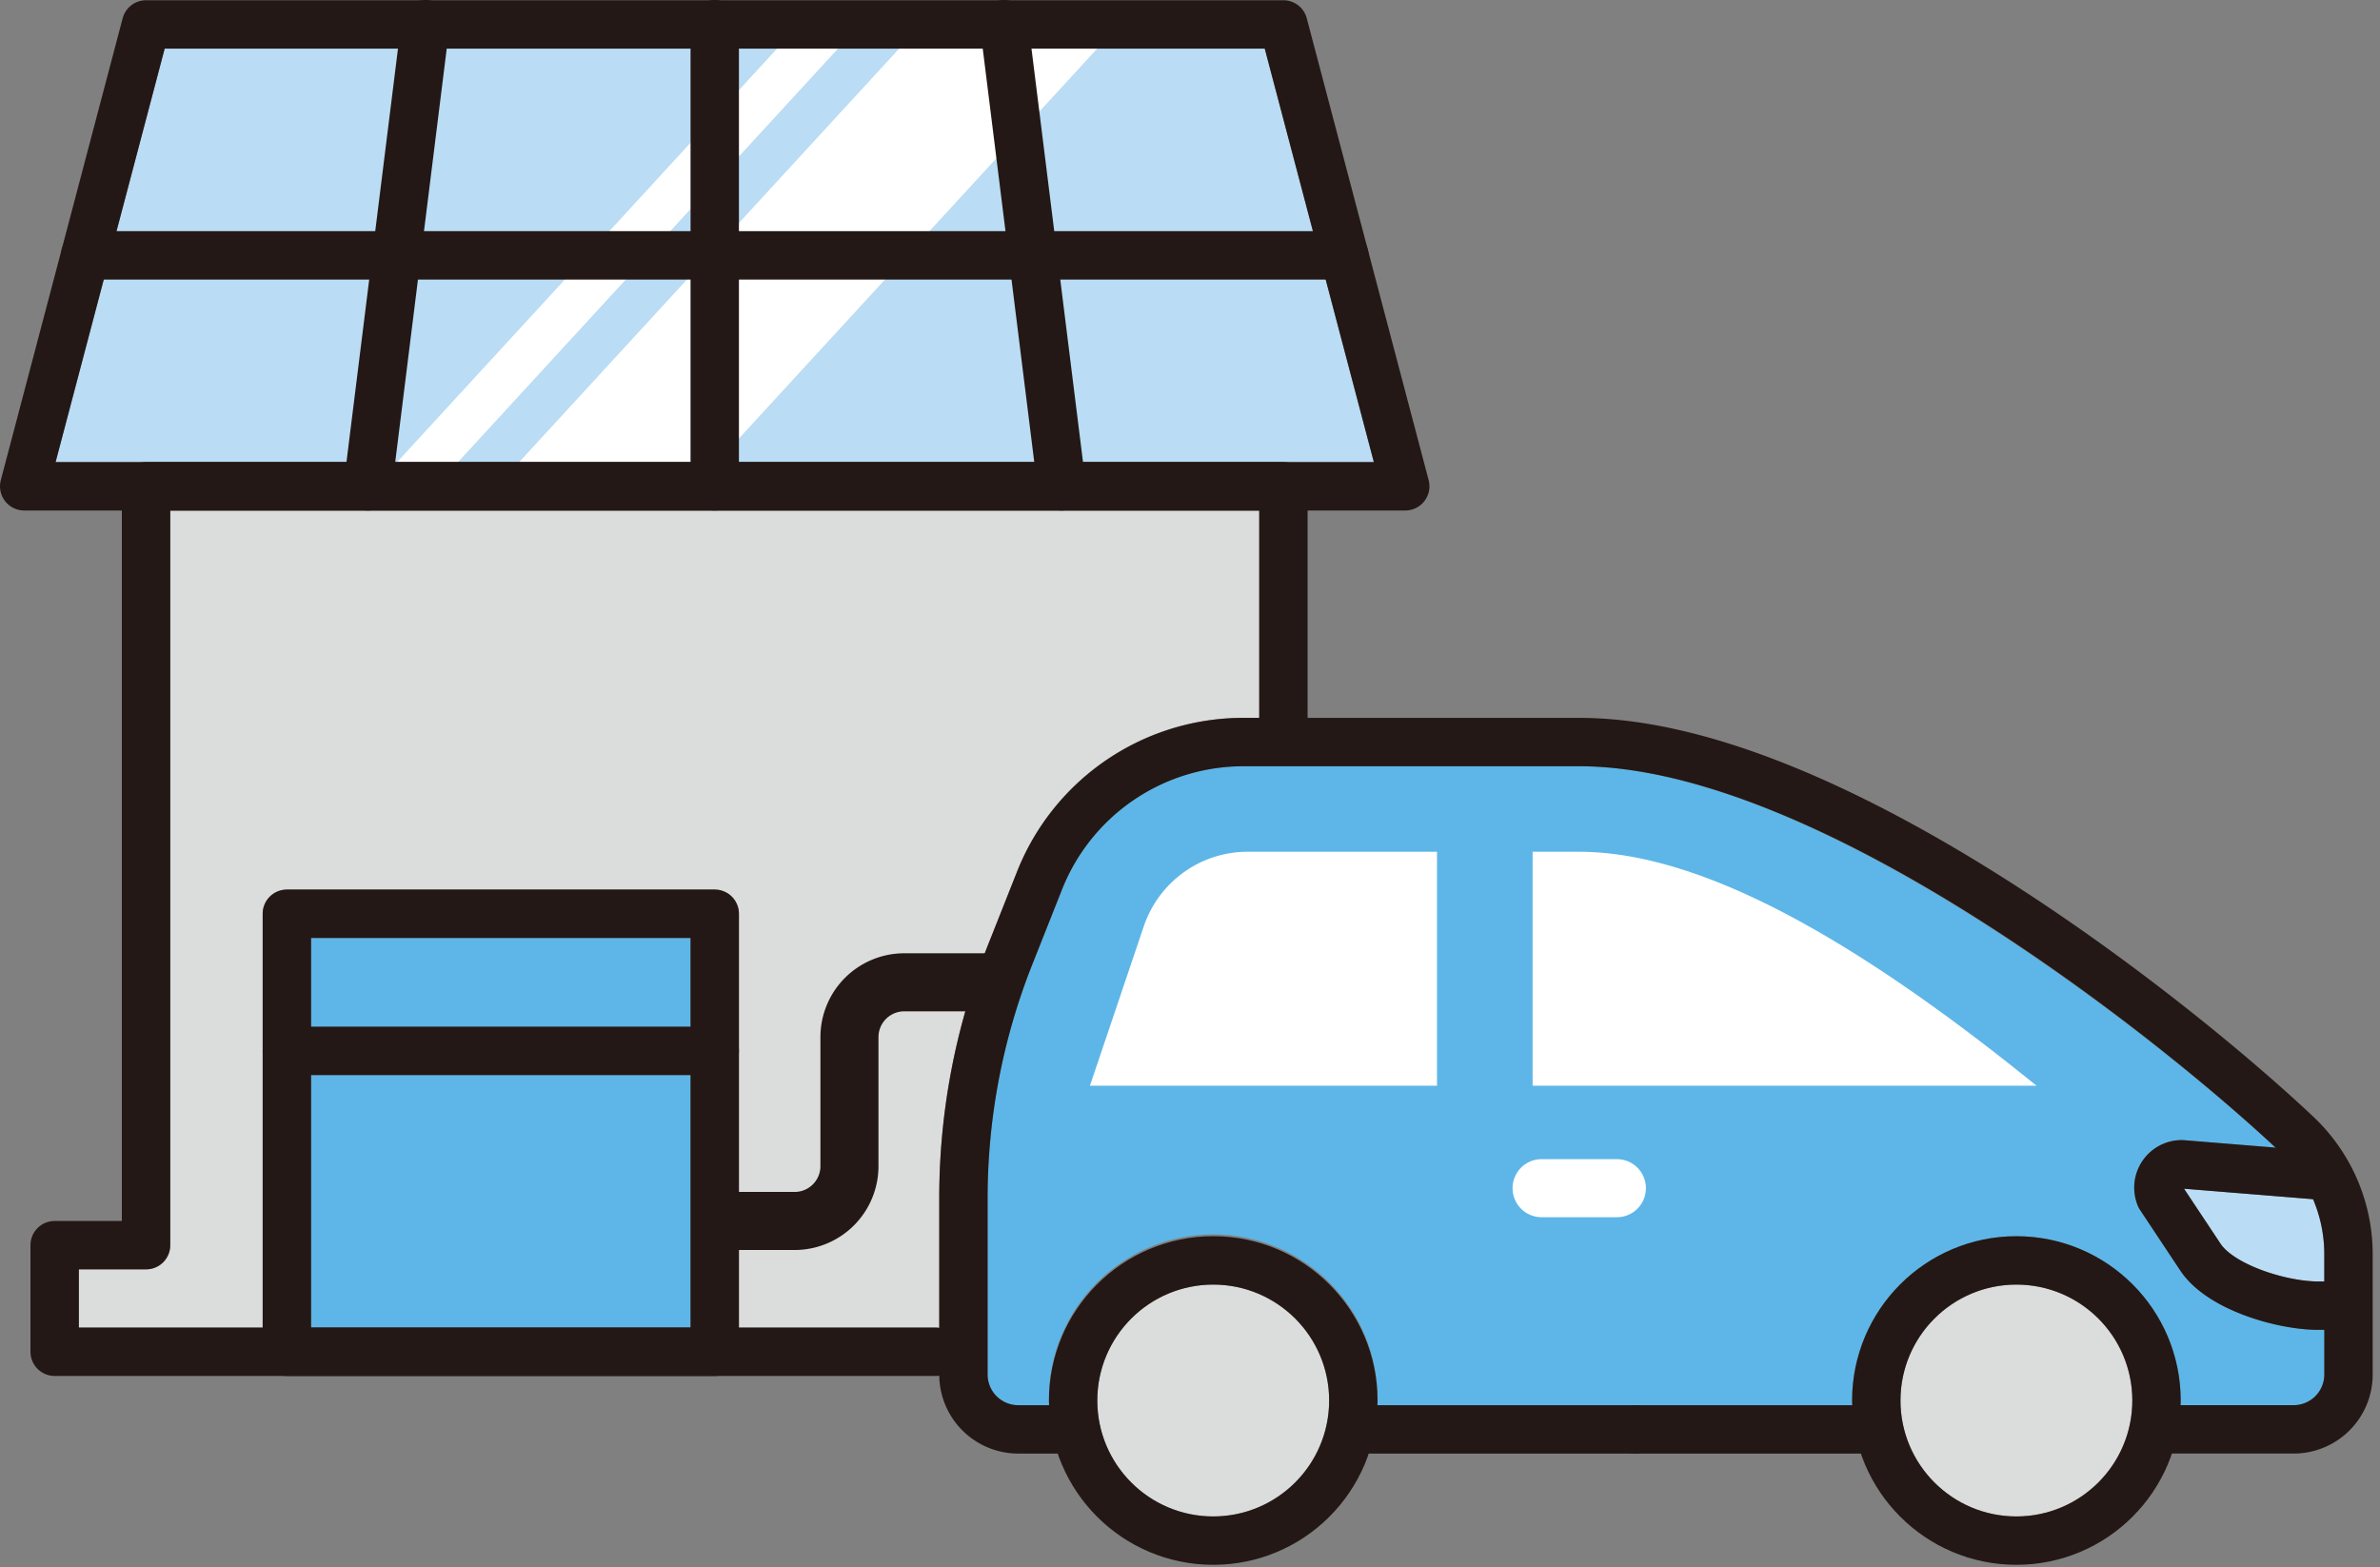 <svg xmlns="http://www.w3.org/2000/svg" xmlns:xlink="http://www.w3.org/1999/xlink" width="123" height="81" viewBox="0 0 123 81">
  <rect x="0" y="0" width="123" height="81" fill="#808080" stroke="none"/>
  <defs>
    <clipPath id="clip-path">
      <rect id="長方形_1211" data-name="長方形 1211" width="122.621" height="80.87" transform="translate(0 0)" fill="none"/>
    </clipPath>
  </defs>
  <g id="グループ_893" data-name="グループ 893" transform="translate(-1158 -1780)">
    <rect id="長方形_1614" data-name="長方形 1614" width="123" height="81" transform="translate(1158 1780)" fill="none"/>
    <g id="グループ_890" data-name="グループ 890" transform="translate(1158 1780)">
      <g id="グループ_640" data-name="グループ 640" clip-path="url(#clip-path)">
        <path id="パス_4212" data-name="パス 4212" d="M4.074,65.6H7.548A1.25,1.25,0,0,0,8.8,64.35V26.382h56.28V37.1h-.815a12.523,12.523,0,0,0-11.7,7.949l-1.538,3.879c-.077.195-.144.393-.217.589H46.732A4.089,4.089,0,0,0,42.647,53.6v6.661a1.587,1.587,0,0,1-1.585,1.584H38.187V47.224a1.25,1.25,0,0,0-1.25-1.25H14.825a1.25,1.25,0,0,0-1.25,1.25V68.61h-9.5Z" fill="#dbdcdc"/>
        <path id="パス_4213" data-name="パス 4213" d="M48.541,61.925v6.719a1.042,1.042,0,0,0-.168-.034H38.187V64.347h2.875a4.089,4.089,0,0,0,4.085-4.084V53.6a1.587,1.587,0,0,1,1.585-1.585h3.229a35.131,35.131,0,0,0-1.42,9.908" fill="#dbdcdc"/>
        <path id="パス_4214" data-name="パス 4214" d="M119.536,61.973a7.253,7.253,0,0,1,.585,2.84v1.414h-.312c-1.689,0-4.351-.9-5.048-1.949l-1.89-2.845Z" fill="#badcf4"/>
        <path id="パス_4215" data-name="パス 4215" d="M8.511,2.511H65.365L71,23.882H2.872Z" fill="#badcf4"/>
        <rect id="長方形_1208" data-name="長方形 1208" width="19.612" height="4.587" transform="translate(16.075 48.474)" fill="#5db6e7"/>
        <rect id="長方形_1209" data-name="長方形 1209" width="19.612" height="13.049" transform="translate(16.075 55.561)" fill="#5db6e7"/>
        <path id="パス_4216" data-name="パス 4216" d="M62.7,78.371a5.991,5.991,0,1,1,5.99-5.991,6,6,0,0,1-5.99,5.991" fill="#dbdcdc"/>
        <path id="パス_4217" data-name="パス 4217" d="M104.209,78.371A5.991,5.991,0,1,1,110.2,72.38a6,6,0,0,1-5.991,5.991" fill="#dbdcdc"/>
        <path id="パス_4218" data-name="パス 4218" d="M118.537,72.621h-5.849c0-.081.012-.16.012-.241a8.49,8.49,0,1,0-16.981,0c0,.081.01.16.012.241H71.179c0-.081.012-.16.012-.241a8.491,8.491,0,1,0-16.981,0c0,.081.01.16.012.241h-1.6a1.587,1.587,0,0,1-1.584-1.585v-9.11A32.622,32.622,0,0,1,53.347,49.85l1.538-3.878A10.035,10.035,0,0,1,64.263,39.6H81.616c12.207,0,29.884,14.025,35.984,19.708l-4.746-.384a2.424,2.424,0,0,0-2.142,1.087,2.452,2.452,0,0,0-.229,2.3,1.232,1.232,0,0,0,.115.215l2.081,3.133c1.388,2.091,5.076,3.065,7.13,3.065h.312v2.309a1.587,1.587,0,0,1-1.584,1.585" fill="#5db6e7"/>
        <path id="パス_4219" data-name="パス 4219" d="M20.522,23.882H23.67L43.309,2.511H40.161Z" fill="#fff"/>
        <path id="パス_4220" data-name="パス 4220" d="M26.831,23.882H37.066L56.705,2.511H46.47Z" fill="#fff"/>
        <path id="パス_4221" data-name="パス 4221" d="M66.328,38.154V25.133H7.548V64.35H2.824v5.51H48.373" fill="none" stroke="#231815" stroke-linecap="round" stroke-linejoin="round" stroke-width="2.5"/>
        <path id="パス_4222" data-name="パス 4222" d="M1.25,25.133H72.625l-6.3-23.871H7.548Z" fill="none" stroke="#231815" stroke-linecap="round" stroke-linejoin="round" stroke-width="2.5"/>
        <line id="線_216" data-name="線 216" x1="65.078" transform="translate(4.399 13.197)" fill="none" stroke="#231815" stroke-linecap="round" stroke-linejoin="round" stroke-width="2.5"/>
        <rect id="長方形_1210" data-name="長方形 1210" width="22.112" height="22.636" transform="translate(14.826 47.224)" fill="none" stroke="#231815" stroke-linecap="round" stroke-linejoin="round" stroke-width="2.5"/>
        <line id="線_217" data-name="線 217" y1="23.883" transform="translate(36.938 1.25)" fill="none" stroke="#231815" stroke-linecap="round" stroke-linejoin="round" stroke-width="2.5"/>
        <line id="線_218" data-name="線 218" x1="2.976" y1="23.883" transform="translate(51.891 1.25)" fill="none" stroke="#231815" stroke-linecap="round" stroke-linejoin="round" stroke-width="2.5"/>
        <line id="線_219" data-name="線 219" y1="23.883" x2="2.976" transform="translate(19.009 1.25)" fill="none" stroke="#231815" stroke-linecap="round" stroke-linejoin="round" stroke-width="2.5"/>
        <path id="パス_4223" data-name="パス 4223" d="M36.938,63.1h4.125A2.834,2.834,0,0,0,43.9,60.263V53.6a2.834,2.834,0,0,1,2.834-2.834h4.941" fill="none" stroke="#231815" stroke-linejoin="round" stroke-width="3"/>
        <circle id="楕円形_79" data-name="楕円形 79" cx="7.241" cy="7.241" r="7.241" transform="translate(96.968 65.138)" fill="none" stroke="#231815" stroke-linecap="round" stroke-linejoin="round" stroke-width="2.5"/>
        <line id="線_220" data-name="線 220" x2="12.45" transform="translate(84.518 73.871)" fill="none" stroke="#231815" stroke-linecap="round" stroke-linejoin="round" stroke-width="2.5"/>
        <path id="パス_4224" data-name="パス 4224" d="M83.562,62.906H79.67a1.5,1.5,0,0,1,0-3h3.892a1.5,1.5,0,0,1,0,3" fill="#fff"/>
        <path id="パス_4225" data-name="パス 4225" d="M121.228,67.477H119.81c-1.879,0-5.05-.941-6.09-2.506l-2.081-3.134a1.207,1.207,0,0,1,1.115-1.667l7.387.6" fill="none" stroke="#231815" stroke-linecap="round" stroke-linejoin="round" stroke-width="2.5"/>
        <circle id="楕円形_80" data-name="楕円形 80" cx="7.241" cy="7.241" r="7.241" transform="translate(55.46 65.138)" fill="none" stroke="#231815" stroke-linecap="round" stroke-linejoin="round" stroke-width="2.5"/>
        <line id="線_221" data-name="線 221" x1="14.576" transform="translate(69.942 73.871)" fill="none" stroke="#231815" stroke-linecap="round" stroke-linejoin="round" stroke-width="2.5"/>
        <path id="パス_4226" data-name="パス 4226" d="M55.46,73.871H52.625a2.834,2.834,0,0,1-2.834-2.835V61.925a34.013,34.013,0,0,1,2.394-12.536l1.538-3.879a11.338,11.338,0,0,1,10.54-7.16H81.616c12.8,0,30.693,14.255,37.071,20.262a8.52,8.52,0,0,1,2.685,6.2v6.223a2.835,2.835,0,0,1-2.835,2.835H111.45" fill="none" stroke="#231815" stroke-linecap="round" stroke-linejoin="round" stroke-width="2.5"/>
        <path id="パス_4227" data-name="パス 4227" d="M74.266,56.11H56.328l2.783-8.237a5.669,5.669,0,0,1,5.371-3.855h9.784Z" fill="#fff"/>
        <path id="パス_4228" data-name="パス 4228" d="M79.206,44.019h2.41c6.954,0,15.541,5.542,23.637,12.092H79.206Z" fill="#fff"/>
        <line id="線_222" data-name="線 222" x1="22.112" transform="translate(14.826 54.311)" fill="none" stroke="#231815" stroke-linecap="round" stroke-linejoin="round" stroke-width="2.5"/>
      </g>
    </g>
  </g>
</svg>
